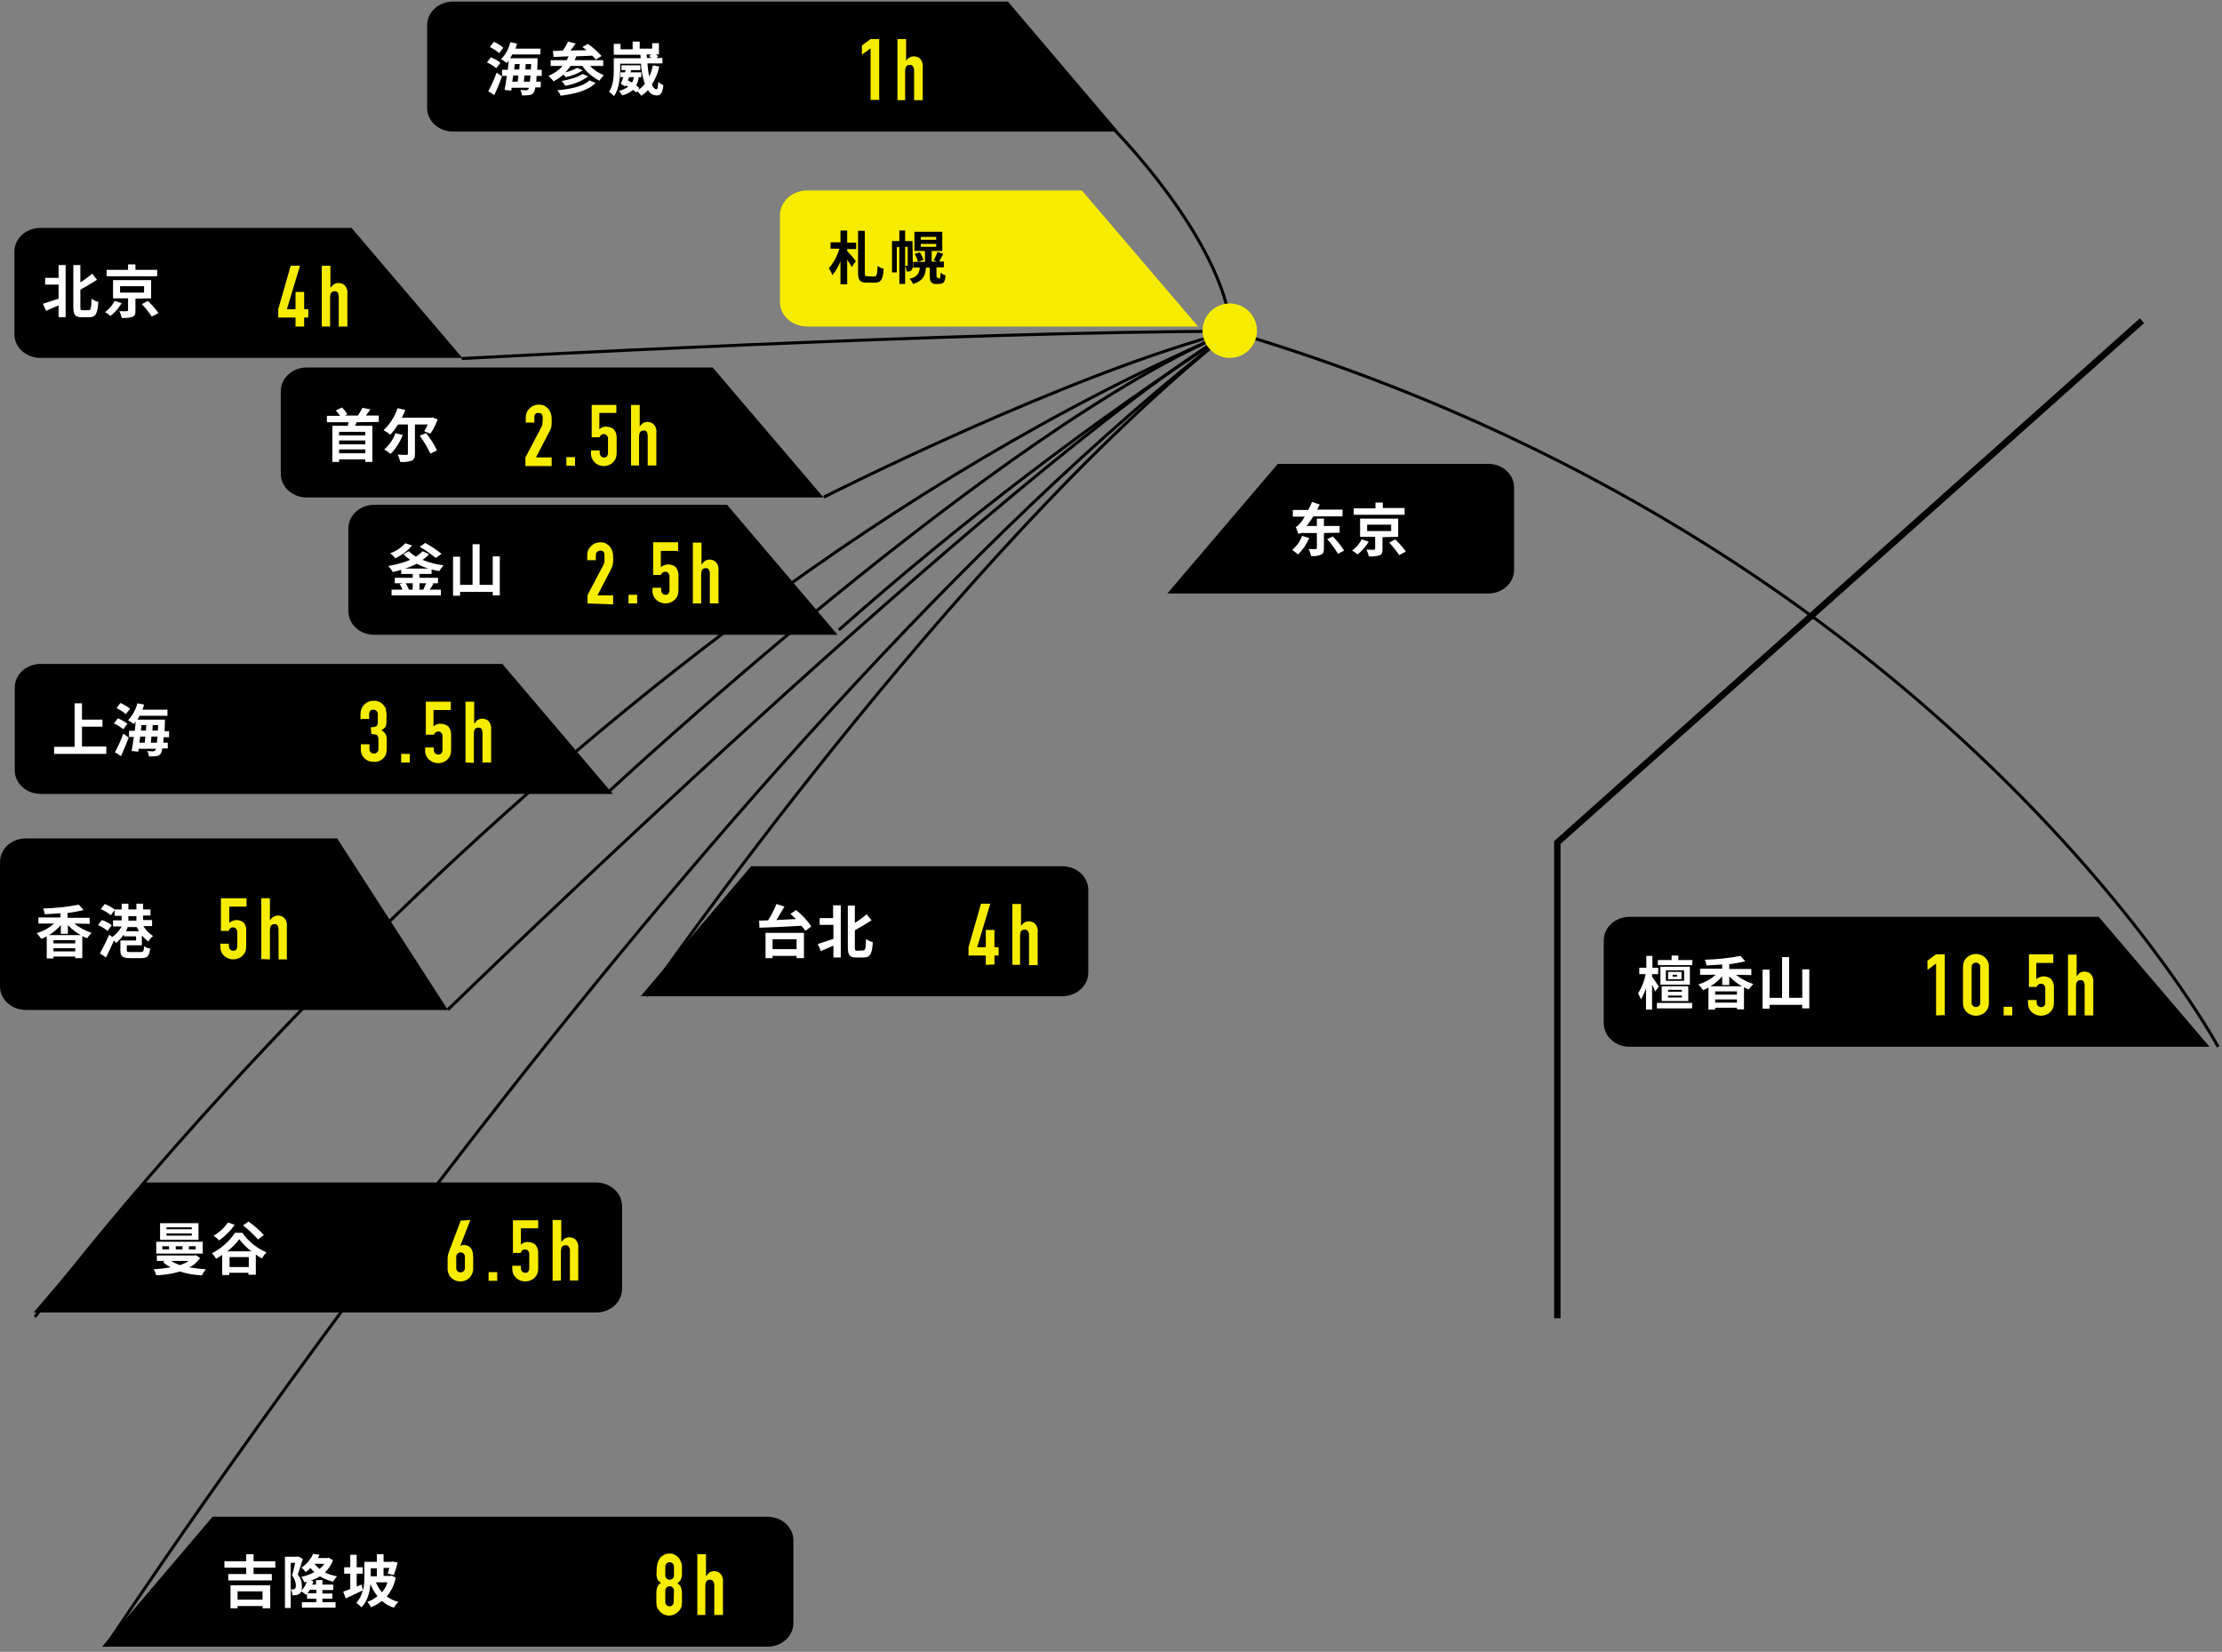 <?xml version="1.0" encoding="utf-8"?>
<!-- Generator: Adobe Illustrator 27.7.0, SVG Export Plug-In . SVG Version: 6.00 Build 0)  -->
<svg version="1.1" id="a7b7931a-a927-44de-95ba-b0b862387412"
	 xmlns="http://www.w3.org/2000/svg" xmlns:xlink="http://www.w3.org/1999/xlink" x="0px" y="0px" viewBox="0 0 694 516"
	 style="enable-background:new 0 0 694 516;" xml:space="preserve">
<rect x="0" y="0" width="694" height="516" fill="#808080" stroke="none"/>
<style type="text/css">
	.st0{fill:none;stroke:#000000;stroke-width:0.94;stroke-miterlimit:10;}
	.st1{fill:#F6EC00;}
	.st2{fill:none;stroke:#000000;stroke-width:2;stroke-miterlimit:10;}
	.st3{fill:#FFFFFF;}
</style>
<path class="st0" d="M33,514.3c0,0,185.6-282.7,351.5-410.8"/>
<path class="st0" d="M347.8,40.3c0,0,34.2,34.4,36.8,63.2"/>
<path class="st0" d="M384.5,103.5c-84.7,0-240.3,8.5-240.3,8.5"/>
<path class="st0" d="M384.5,103.5c-86.6,68.7-182.6,207.7-182.6,207.7"/>
<path class="st0" d="M384.5,103.5"/>
<path class="st0" d="M257.3,155.3c0,0,76.4-38.7,127.2-51.8"/>
<path class="st0" d="M262,196.8c38.5-34.1,79.4-65.3,122.5-93.3"/>
<path class="st0" d="M189.7,247.7c0,0,123.2-115,194.8-144.2"/>
<path class="st0" d="M139.9,315.4c0,0,174-169.5,244.7-211.9"/>
<path class="st0" d="M10.9,411.4c0,0,160.1-216.4,373.6-307.9"/>
<path d="M314.8,0.5H141.5c-4.5,0-8.1,3.3-8.1,7.4v25.8c0,4.1,3.6,7.4,8.1,7.4h207.8L314.8,0.5z"/>
<path class="st1" d="M271.9,31.2V15.1l-2.7,2v-2.9l2.7-2h2.7v19L271.9,31.2z"/>
<path class="st1" d="M280.3,31.2v-19h2.7V19l0,0c0.3-0.4,0.6-0.8,1-1c0.5-0.3,1-0.4,1.5-0.4c0.3,0,0.7,0.1,1,0.2
	c0.3,0.1,0.7,0.3,0.9,0.6c0.3,0.3,0.5,0.6,0.6,1c0.2,0.5,0.3,1,0.2,1.5v10.4h-2.7v-9.4c0-0.4-0.1-0.8-0.4-1.2
	c-0.2-0.3-0.6-0.5-1-0.4c-0.4,0-0.8,0.1-1.1,0.5c-0.2,0.4-0.3,0.9-0.3,1.4v9.1H280.3z"/>
<path d="M66.4,473.8h173.3c4.5,0,8.1,3.3,8.1,7.4v25.8c0,4.1-3.6,7.4-8.1,7.4H31.9L66.4,473.8z"/>
<path class="st1" d="M205.1,490.5c0-0.4,0-0.9,0.1-1.3c0-0.3,0.1-0.6,0.2-1c0.1-0.2,0.2-0.5,0.3-0.7c0.1-0.2,0.3-0.5,0.4-0.7
	c0.3-0.5,0.8-0.8,1.3-1.1c0.5-0.3,1.1-0.4,1.7-0.4c0.6,0,1.2,0.1,1.7,0.4c0.5,0.3,1,0.6,1.3,1.1c0.2,0.2,0.3,0.5,0.4,0.7
	c0.1,0.2,0.2,0.5,0.3,0.7c0.1,0.3,0.2,0.6,0.2,1v2.8c0,0.3-0.1,0.7-0.2,1c-0.1,0.3-0.2,0.6-0.4,0.8c-0.2,0.3-0.5,0.5-0.8,0.8
	c0.3,0.2,0.5,0.5,0.8,0.7c0.2,0.3,0.3,0.6,0.4,0.9c0.1,0.4,0.1,0.8,0.2,1.2v3.2c0,0.3-0.1,0.7-0.1,1c0,0.2-0.1,0.5-0.2,0.7
	c-0.1,0.2-0.2,0.4-0.4,0.6c-0.3,0.5-0.8,0.9-1.3,1.2c-1.8,1.1-4.1,0.6-5.3-1.2c-0.1-0.2-0.3-0.4-0.4-0.6c-0.1-0.2-0.2-0.5-0.2-0.7
	c0-0.3-0.1-0.6-0.1-1s0-0.9,0-1.5v-1.8c0-0.4,0.1-0.8,0.2-1.2c0.1-0.3,0.2-0.6,0.4-0.9c0.2-0.3,0.5-0.5,0.8-0.7
	c-0.3-0.2-0.5-0.5-0.8-0.8c-0.2-0.2-0.3-0.5-0.4-0.8c-0.1-0.3-0.1-0.7-0.2-1C205.1,491.5,205.1,491.1,205.1,490.5z M210.5,489.4
	c0-0.4-0.1-0.7-0.4-1c-0.5-0.5-1.4-0.5-1.9,0c-0.2,0.2-0.4,0.6-0.4,0.9v2.8c0,0.4,0.1,0.7,0.4,1c0.5,0.5,1.3,0.5,1.9,0
	c0.3-0.2,0.4-0.6,0.4-1L210.5,489.4z M210.5,496.9c0-0.4-0.1-0.7-0.4-1c-0.5-0.5-1.4-0.5-1.9,0c-0.2,0.2-0.4,0.6-0.4,0.9v3.7
	c0,0.7,0.6,1.3,1.3,1.3c0,0,0,0,0,0h0c0.3,0,0.7-0.1,0.9-0.4c0.3-0.2,0.4-0.6,0.4-1L210.5,496.9z"/>
<path class="st1" d="M217.8,504.5v-19h2.7v6.8h0.1c0.3-0.4,0.6-0.8,1-1.1c0.5-0.3,1-0.4,1.5-0.4c0.3,0,0.7,0.1,1,0.2
	c0.3,0.1,0.6,0.3,0.9,0.6c0.3,0.3,0.5,0.6,0.6,1c0.2,0.5,0.3,1,0.2,1.5v10.4h-2.7v-9.4c0-0.4-0.1-0.8-0.4-1.2
	c-0.2-0.3-0.6-0.5-1-0.4c-0.4,0-0.8,0.1-1.1,0.5c-0.2,0.4-0.3,0.9-0.3,1.4v9.1L217.8,504.5z"/>
<path d="M45.1,369.4h141.1c4.5,0,8.1,3.3,8.1,7.4v25.8c0,4.1-3.6,7.4-8.1,7.4H10.5L45.1,369.4z"/>
<path class="st1" d="M146.9,381.1l-3.1,8v0.1c0.1-0.1,0.3-0.1,0.4-0.2c0.2,0,0.5-0.1,0.7-0.1c0.5,0,0.9,0.1,1.3,0.3
	c0.6,0.3,1,0.8,1.3,1.5c0.1,0.3,0.1,0.5,0.2,0.8c0,0.4,0.1,0.8,0.1,1.2v3.4c0,0.3,0,0.7-0.1,1c0,0.2-0.1,0.5-0.2,0.7
	c-0.1,0.2-0.2,0.4-0.3,0.6c-0.3,0.6-0.8,1-1.4,1.4c-0.6,0.3-1.3,0.5-2,0.5c-1.4,0-2.7-0.7-3.4-1.8c-0.1-0.2-0.2-0.4-0.3-0.6
	c-0.1-0.2-0.1-0.5-0.2-0.7c-0.1-0.3-0.1-0.7-0.1-1v-3c0-0.3,0-0.7,0.1-1c0-0.3,0.1-0.5,0.2-0.7c0.1-0.2,0.1-0.5,0.2-0.7l3.6-9.5
	L146.9,381.1z M145.2,392.6c0-0.4-0.1-0.7-0.4-1c-0.5-0.5-1.3-0.5-1.9,0c-0.3,0.3-0.4,0.6-0.4,1v3.5c0,0.4,0.1,0.7,0.4,1
	c0.5,0.5,1.3,0.5,1.9,0c0.3-0.3,0.4-0.6,0.4-1V392.6z"/>
<path class="st1" d="M152.6,400.1v-2.7h2.7v2.7H152.6z"/>
<path class="st1" d="M168.1,381.1v2.6h-5.4v5.1c0.3-0.3,0.6-0.5,1-0.6c0.4-0.2,0.9-0.3,1.3-0.2c0.8,0,1.6,0.3,2.2,0.8
	c0.6,0.7,0.9,1.6,0.9,2.5v4.9c0,0.6-0.1,1.2-0.3,1.7c-0.2,0.5-0.5,0.9-0.9,1.3c-0.4,0.4-0.8,0.6-1.3,0.8c-1,0.4-2.1,0.4-3.1,0
	c-0.5-0.2-0.9-0.5-1.3-0.8c-0.4-0.4-0.7-0.8-0.9-1.3c-0.2-0.5-0.3-1.1-0.3-1.7v-0.8h2.7v0.7c0,0.4,0.1,0.8,0.4,1.1
	c0.3,0.3,0.6,0.4,1,0.4c0.4,0,0.7-0.1,0.9-0.4c0.2-0.3,0.3-0.6,0.3-1v-4.5c0-0.4-0.1-0.7-0.4-1c-0.2-0.3-0.6-0.4-0.9-0.4
	c-0.2,0-0.4,0-0.6,0.1c-0.1,0.1-0.3,0.2-0.4,0.3c-0.1,0.1-0.2,0.2-0.2,0.4l-0.2,0.3h-2.4v-10.2H168.1z"/>
<path class="st1" d="M172.6,400.1v-19h2.7v6.8h0.1c0.3-0.4,0.6-0.8,1-1c0.5-0.3,1-0.4,1.5-0.4c0.3,0,0.7,0.1,1,0.2
	c0.3,0.1,0.7,0.3,0.9,0.6c0.3,0.3,0.5,0.6,0.6,1c0.2,0.5,0.3,1,0.2,1.5V400H178v-9.4c0-0.4-0.1-0.8-0.4-1.2c-0.2-0.3-0.6-0.4-1-0.4
	c-0.4,0-0.8,0.1-1.1,0.5c-0.2,0.4-0.3,0.9-0.3,1.4v9.1L172.6,400.1z"/>
<path d="M109.8,71.2H12.6c-4.5,0-8.1,3.3-8.1,7.4v25.8c0,4.1,3.6,7.4,8.1,7.4h131.8L109.8,71.2z"/>
<path class="st1" d="M92.3,102v-2.8h-5.4v-2.6L90.8,83h2.9l-4.1,13.6h2.7v-5.4H95v5.4h1.3v2.6H95v2.8H92.3z"/>
<path class="st1" d="M100.5,102V83h2.7v6.8h0.1c0.3-0.4,0.6-0.7,1-1c0.5-0.3,1-0.4,1.5-0.4c0.3,0,0.7,0.1,1,0.2
	c0.3,0.1,0.7,0.3,0.9,0.6c0.3,0.3,0.5,0.6,0.6,1c0.2,0.5,0.3,1,0.2,1.5V102h-2.7v-9.4c0-0.4-0.1-0.8-0.3-1.2c-0.2-0.3-0.6-0.5-1-0.4
	c-0.4,0-0.8,0.1-1.1,0.5c-0.2,0.4-0.3,0.9-0.3,1.4v9.1H100.5z"/>
<path d="M105.3,261.9H8.1c-4.5,0-8.1,3.3-8.1,7.4v38.8c0,4.1,3.6,7.4,8.1,7.4h131.8L105.3,261.9z"/>
<path class="st1" d="M77,280.6v2.6h-5.4v5.1c0.3-0.3,0.6-0.5,1-0.6c0.4-0.2,0.9-0.3,1.3-0.3c0.8,0,1.6,0.3,2.2,0.8
	c0.6,0.7,0.9,1.6,0.8,2.5v4.9c0,0.6-0.1,1.2-0.3,1.7c-0.2,0.5-0.5,0.9-0.9,1.3c-0.4,0.4-0.8,0.6-1.3,0.8c-1,0.4-2.1,0.4-3.1,0
	c-0.5-0.2-0.9-0.5-1.3-0.8c-0.4-0.4-0.7-0.8-0.9-1.3c-0.2-0.5-0.3-1.1-0.3-1.7v-0.8h2.7v0.7c0,0.4,0.1,0.8,0.4,1.1
	c0.3,0.3,0.6,0.4,1,0.4c0.4,0,0.7-0.1,0.9-0.4c0.2-0.3,0.3-0.6,0.3-1v-4.5c0-0.4-0.1-0.7-0.4-1c-0.2-0.3-0.6-0.4-0.9-0.4
	c-0.2,0-0.4,0-0.6,0.1c-0.1,0.1-0.3,0.2-0.4,0.3c-0.1,0.1-0.2,0.2-0.2,0.4l-0.2,0.3h-2.4v-10.2H77z"/>
<path class="st1" d="M81.6,299.6v-19h2.7v6.8h0.1c0.3-0.4,0.6-0.8,1-1c0.5-0.3,1-0.4,1.5-0.4c0.3,0,0.7,0.1,1,0.2
	c0.3,0.1,0.7,0.3,0.9,0.6c0.3,0.3,0.5,0.6,0.6,1c0.2,0.5,0.3,1,0.2,1.5v10.4H87v-9.4c0-0.4-0.1-0.8-0.3-1.2c-0.2-0.3-0.6-0.5-1-0.4
	c-0.4,0-0.8,0.1-1.1,0.5c-0.2,0.4-0.3,0.9-0.3,1.4v9.1L81.6,299.6z"/>
<path d="M234.6,270.6h97.2c4.5,0,8.1,3.3,8.1,7.4v25.8c0,4.1-3.6,7.4-8.1,7.4H200.1L234.6,270.6z"/>
<path class="st1" d="M307.9,301.4v-2.9h-5.4v-2.6l3.9-13.6h2.9l-4.1,13.6h2.7v-5.4h2.7v5.4h1.3v2.6h-1.3v2.8L307.9,301.4z"/>
<path class="st1" d="M316.2,301.4v-19h2.7v6.8h0c0.3-0.4,0.6-0.7,1-1c0.5-0.3,1-0.4,1.5-0.4c0.3,0,0.7,0.1,1,0.2
	c0.3,0.1,0.7,0.3,0.9,0.6c0.3,0.3,0.5,0.6,0.6,1c0.2,0.5,0.3,1,0.2,1.5v10.4h-2.7V292c0-0.4-0.1-0.8-0.4-1.2c-0.2-0.3-0.6-0.4-1-0.4
	c-0.4,0-0.8,0.1-1.1,0.5c-0.2,0.4-0.3,0.9-0.3,1.4v9.1L316.2,301.4z"/>
<path d="M399.1,144.9h65.7c4.5,0,8.1,3.3,8.1,7.4V178c0,4.1-3.6,7.4-8.1,7.4H364.6L399.1,144.9z"/>
<path d="M156.9,207.4H12.7c-4.5,0-8.1,3.3-8.1,7.4v25.8c0,4.1,3.6,7.4,8.1,7.4h178.7L156.9,207.4z"/>
<path class="st1" d="M115.8,227.2c0.6,0,1.2-0.1,1.7-0.3c0.3-0.2,0.5-0.6,0.5-1.4v-2.4c0-0.4-0.1-0.7-0.4-1c-0.3-0.3-0.6-0.4-1-0.4
	c-0.4,0-0.8,0.1-1,0.4c-0.2,0.3-0.3,0.6-0.3,0.9v1.6h-2.7V223c0-0.5,0.1-1.1,0.3-1.6c0.2-0.5,0.5-0.9,0.9-1.3
	c0.4-0.4,0.8-0.7,1.3-0.9c0.5-0.2,1.1-0.3,1.6-0.3c0.6,0,1.3,0.1,1.9,0.4c0.4,0.2,0.8,0.5,1.1,0.9c0.2,0.2,0.3,0.4,0.5,0.6
	c0.2,0.2,0.3,0.5,0.3,0.8c0.2,0.9,0.3,1.7,0.2,2.6v1.6c0,0.3-0.1,0.7-0.2,1c-0.1,0.3-0.3,0.5-0.5,0.7c-0.3,0.2-0.6,0.5-0.9,0.6
	c0.4,0.2,0.7,0.5,1,0.8c0.2,0.2,0.4,0.5,0.5,0.8c0.1,0.4,0.2,0.7,0.2,1.1v3.2c0,0.3-0.1,0.7-0.1,1c0,0.2-0.1,0.5-0.2,0.7
	c-0.1,0.2-0.2,0.4-0.3,0.6c-0.3,0.5-0.8,0.9-1.3,1.2c-0.6,0.4-1.3,0.5-2.1,0.5c-0.5,0-0.9-0.1-1.4-0.2c-0.5-0.1-0.9-0.4-1.3-0.7
	c-0.4-0.3-0.8-0.8-1-1.2c-0.3-0.6-0.4-1.2-0.4-1.9v-1.5h2.7v1.4c0,0.4,0.1,0.8,0.4,1.1c0.3,0.3,0.6,0.4,1,0.4c0.4,0,0.7-0.1,1-0.4
	c0.3-0.3,0.4-0.7,0.4-1.1v-2.7c0.1-0.5-0.1-1.1-0.4-1.5c-0.2-0.2-0.4-0.2-0.7-0.3c-0.4,0-0.7-0.1-1.1-0.1L115.8,227.2z"/>
<path class="st1" d="M125.3,238.2v-2.7h2.7v2.7H125.3z"/>
<path class="st1" d="M140.8,219.2v2.6h-5.4v5.1c0.3-0.3,0.6-0.5,1-0.6c0.4-0.2,0.9-0.3,1.3-0.2c0.8,0,1.7,0.3,2.3,0.8
	c0.6,0.7,0.9,1.6,0.9,2.5v4.9c0,0.6-0.1,1.2-0.3,1.7c-0.2,0.5-0.5,0.9-0.9,1.3c-0.4,0.4-0.8,0.6-1.3,0.8c-1,0.4-2.1,0.4-3.1,0
	c-0.5-0.2-0.9-0.5-1.3-0.8c-0.4-0.4-0.7-0.8-0.9-1.3c-0.2-0.5-0.4-1.1-0.3-1.7v-0.8h2.7v0.7c0,0.4,0.1,0.8,0.4,1.1
	c0.3,0.3,0.6,0.4,1,0.4c0.4,0,0.7-0.1,1-0.4c0.2-0.3,0.3-0.6,0.3-1v-4.4c0-0.4-0.1-0.7-0.4-1c-0.2-0.3-0.6-0.4-0.9-0.4
	c-0.5,0-1,0.3-1.2,0.7l-0.2,0.3H133v-10.3H140.8z"/>
<path class="st1" d="M145.4,238.2v-19h2.7v6.8h0.1c0.3-0.4,0.6-0.8,1-1.1c0.5-0.3,1-0.4,1.5-0.4c0.3,0,0.7,0.1,1,0.2
	c0.3,0.1,0.7,0.3,0.9,0.6c0.3,0.3,0.5,0.6,0.6,1c0.2,0.5,0.3,1,0.2,1.5v10.4h-2.7v-9.3c0-0.4-0.1-0.8-0.3-1.2
	c-0.2-0.3-0.6-0.4-1-0.4c-0.4,0-0.8,0.1-1.1,0.5c-0.2,0.4-0.3,0.9-0.3,1.4v9.1L145.4,238.2z"/>
<path d="M227.1,157.7H116.9c-4.5,0-8.1,3.3-8.1,7.4v25.8c0,4.1,3.6,7.4,8.1,7.4h144.7L227.1,157.7z"/>
<path class="st1" d="M183.5,188.5v-2.6l4.9-9.3c0.2-0.4,0.4-0.8,0.4-1.2v-2c0-0.2-0.1-0.5-0.1-0.7c-0.1-0.2-0.2-0.4-0.4-0.5
	c-0.2-0.1-0.5-0.2-0.8-0.2c-0.4,0-0.7,0.1-1,0.4c-0.3,0.3-0.4,0.6-0.4,1v1.6h-2.7v-1.5c0-0.5,0.1-1.1,0.3-1.6
	c0.2-0.5,0.5-0.9,0.9-1.3c0.4-0.4,0.8-0.7,1.3-0.9c0.5-0.2,1-0.3,1.6-0.3c0.6,0,1.3,0.1,1.8,0.4c0.5,0.3,0.9,0.6,1.3,1.1
	c0.3,0.5,0.6,1,0.7,1.5c0.2,0.6,0.2,1.2,0.2,1.8v1.2c0,0.3-0.1,0.6-0.1,0.9c-0.1,0.3-0.1,0.6-0.3,0.9c-0.1,0.3-0.3,0.6-0.5,1.1
	l-4,7.7h4.9v2.8L183.5,188.5z"/>
<path class="st1" d="M196.3,188.5v-2.7h2.7v2.7H196.3z"/>
<path class="st1" d="M211.8,169.5v2.6h-5.4v5.1c0.3-0.3,0.6-0.5,1-0.6c0.4-0.2,0.9-0.3,1.3-0.3c0.8,0,1.7,0.3,2.3,0.8
	c0.6,0.7,0.9,1.6,0.9,2.5v4.8c0,0.6-0.1,1.2-0.3,1.7c-0.4,1-1.2,1.7-2.2,2.1c-1,0.4-2.1,0.4-3.1,0c-0.5-0.2-0.9-0.5-1.3-0.8
	c-0.4-0.4-0.7-0.8-0.9-1.3c-0.2-0.5-0.4-1.1-0.3-1.7v-0.8h2.7v0.7c0,0.4,0.1,0.8,0.4,1.1c0.3,0.3,0.6,0.4,1,0.4
	c0.4,0,0.7-0.1,0.9-0.4c0.2-0.3,0.3-0.6,0.3-1v-4.4c0-0.4-0.1-0.7-0.4-1c-0.2-0.3-0.6-0.4-0.9-0.4c-0.2,0-0.4,0-0.6,0.1
	c-0.1,0.1-0.3,0.2-0.4,0.3c-0.1,0.1-0.2,0.2-0.2,0.3l-0.2,0.3H204v-10.2H211.8z"/>
<path class="st1" d="M216.4,188.5v-19h2.7v6.8h0.1c0.3-0.4,0.6-0.8,1-1.1c0.5-0.3,1-0.4,1.5-0.4c0.3,0,0.7,0.1,1,0.2
	c0.3,0.1,0.6,0.3,0.9,0.6c0.3,0.3,0.5,0.6,0.6,1c0.2,0.5,0.3,1,0.2,1.5v10.4h-2.7v-9.4c0-0.4-0.1-0.8-0.3-1.2
	c-0.2-0.3-0.6-0.5-1-0.4c-0.4,0-0.8,0.1-1.1,0.5c-0.2,0.4-0.3,0.9-0.3,1.4v9.1H216.4z"/>
<path d="M222.6,114.8H95.8c-4.5,0-8.1,3.3-8.1,7.4v25.8c0,4.1,3.6,7.4,8.1,7.4h161.4L222.6,114.8z"/>
<path class="st1" d="M164.1,145.5v-2.6l4.9-9.3c0.2-0.4,0.4-0.8,0.4-1.2c0-0.4,0.1-0.8,0.1-1.3v-0.7c0-0.2-0.1-0.5-0.1-0.7
	c-0.1-0.2-0.2-0.4-0.4-0.5c-0.2-0.1-0.5-0.2-0.8-0.2c-0.7-0.1-1.3,0.4-1.3,1.1c0,0,0,0,0,0c0,0.1,0,0.2,0,0.3v1.6h-2.7v-1.5
	c0-0.5,0.1-1.1,0.3-1.6c0.2-0.5,0.5-0.9,0.9-1.3c0.4-0.4,0.8-0.7,1.3-0.9c0.5-0.2,1-0.3,1.6-0.3c0.6,0,1.3,0.1,1.8,0.4
	c0.5,0.3,0.9,0.6,1.3,1.1c0.3,0.5,0.6,1,0.7,1.5c0.2,0.6,0.2,1.2,0.2,1.8v1.2c0,0.3-0.1,0.6-0.1,0.9c-0.1,0.3-0.1,0.6-0.3,0.9
	c-0.1,0.3-0.3,0.7-0.5,1l-4,7.7h4.9v2.7H164.1z"/>
<path class="st1" d="M176.9,145.5v-2.7h2.7v2.7H176.9z"/>
<path class="st1" d="M192.5,126.5v2.5h-5.3v5.1c0.3-0.3,0.6-0.5,1-0.6c0.4-0.2,0.8-0.3,1.3-0.2c0.8,0,1.6,0.3,2.2,0.8
	c0.6,0.7,0.9,1.6,0.9,2.5v4.9c0,0.6-0.1,1.2-0.3,1.7c-0.2,0.5-0.5,0.9-0.9,1.3c-0.4,0.4-0.8,0.6-1.3,0.8c-1,0.4-2.1,0.4-3,0
	c-0.5-0.2-0.9-0.4-1.3-0.8c-0.8-0.8-1.3-1.9-1.2-3v-0.8h2.7v0.7c0,0.4,0.1,0.8,0.4,1.1c0.3,0.3,0.6,0.4,1,0.4c0.4,0,0.7-0.1,0.9-0.4
	c0.2-0.3,0.3-0.6,0.3-1V137c0-0.4-0.1-0.7-0.4-1c-0.2-0.3-0.6-0.4-0.9-0.4c-0.2,0-0.4,0-0.6,0.1c-0.1,0.1-0.3,0.2-0.4,0.3
	c-0.1,0.1-0.2,0.2-0.2,0.3c-0.1,0.2-0.1,0.3-0.2,0.3h-2.4v-10.1H192.5z"/>
<path class="st1" d="M197.1,145.4v-18.9h2.7v6.7l0,0c0.3-0.4,0.6-0.7,1-1c0.5-0.3,1-0.4,1.5-0.4c0.3,0,0.7,0.1,1,0.2
	c0.3,0.1,0.6,0.3,0.9,0.6c0.3,0.3,0.5,0.6,0.6,1c0.2,0.5,0.3,1,0.2,1.5v10.3h-2.7v-9.3c0-0.4-0.1-0.8-0.3-1.2
	c-0.2-0.3-0.6-0.5-1-0.4c-0.4,0-0.8,0.1-1.1,0.5c-0.2,0.4-0.3,0.9-0.3,1.4v9H197.1z"/>
<path class="st0" d="M692.8,327c0,0-85-157.3-308.3-223.5"/>
<circle class="st1" cx="384.1" cy="103.3" r="8.5"/>
<path class="st1" d="M337.9,59.5h-85.8c-4.7,0-8.5,3.5-8.5,7.7v27.1c0,4.3,3.8,7.7,8.5,7.7h122.1L337.9,59.5z"/>
<polyline class="st2" points="669,100.2 486.4,263.2 486.4,411.8 "/>
<path d="M655.5,286.4H509c-4.5,0-8.1,3.3-8.1,7.4v25.8c0,4.1,3.6,7.4,8.1,7.4h181.1L655.5,286.4z"/>
<path class="st1" d="M604.7,317.2V301l-2.7,2v-2.9l2.7-2h2.7v19L604.7,317.2z"/>
<path class="st1" d="M613.1,302.1c0-0.6,0.1-1.2,0.3-1.7c0.4-1,1.2-1.7,2.2-2.1c1-0.4,2.1-0.4,3.1,0c0.5,0.2,0.9,0.5,1.3,0.8
	c0.8,0.8,1.3,1.9,1.2,3v11.1c0,0.6-0.1,1.2-0.3,1.7c-0.2,0.5-0.5,0.9-0.9,1.3c-0.4,0.4-0.8,0.6-1.3,0.8c-1,0.4-2.1,0.4-3.1,0
	c-1-0.4-1.8-1.1-2.2-2.1c-0.2-0.5-0.3-1.1-0.3-1.7L613.1,302.1z M615.8,313.2c0,0.4,0.1,0.7,0.4,1c0.5,0.5,1.4,0.5,1.9,0
	c0.3-0.3,0.4-0.6,0.4-1v-11.1c0-0.4-0.1-0.7-0.4-1c-0.5-0.5-1.4-0.5-1.9,0c-0.3,0.3-0.4,0.6-0.4,1V313.2z"/>
<path class="st1" d="M625.8,317.2v-2.7h2.7v2.7L625.8,317.2z"/>
<path class="st1" d="M641.3,298.2v2.6H636v5.1c0.3-0.3,0.6-0.5,1-0.6c0.4-0.2,0.9-0.3,1.3-0.3c0.8,0,1.7,0.3,2.3,0.8
	c0.6,0.7,0.9,1.6,0.9,2.5v4.9c0,0.6-0.1,1.2-0.3,1.7c-0.2,0.5-0.5,0.9-0.9,1.3c-0.4,0.4-0.8,0.6-1.3,0.8c-1,0.4-2.1,0.4-3.1,0
	c-1-0.4-1.8-1.1-2.2-2.1c-0.2-0.5-0.3-1.1-0.3-1.7v-0.8h2.7v0.7c0,0.4,0.1,0.8,0.4,1.1c0.3,0.3,0.6,0.4,1,0.4c0.4,0,0.7-0.1,1-0.4
	c0.2-0.3,0.3-0.6,0.3-1v-4.5c0-0.4-0.1-0.7-0.4-1c-0.2-0.3-0.6-0.4-0.9-0.4c-0.2,0-0.4,0-0.6,0.1c-0.1,0.1-0.3,0.2-0.4,0.3
	c-0.1,0.1-0.2,0.2-0.2,0.3c-0.1,0.1-0.1,0.2-0.2,0.3h-2.4v-10.2H641.3z"/>
<path class="st1" d="M645.9,317.2v-19h2.7v6.8l0,0c0.3-0.4,0.6-0.8,1-1.1c0.5-0.3,1-0.4,1.5-0.4c0.3,0,0.7,0.1,1,0.2
	c0.3,0.1,0.7,0.3,0.9,0.6c0.3,0.3,0.5,0.6,0.6,1c0.2,0.5,0.3,1,0.2,1.5v10.4h-2.7v-9.4c0-0.4-0.1-0.8-0.3-1.2
	c-0.2-0.3-0.6-0.5-1-0.4c-0.4,0-0.8,0.1-1.1,0.5c-0.2,0.4-0.3,0.9-0.3,1.4v9.1H645.9z"/>
<path class="st3" d="M155,21.3c-0.9-0.7-1.9-1.4-2.9-1.8l1.2-1.6c1.1,0.4,2.1,1,3,1.7L155,21.3z M152.5,28.5c1-1.9,1.9-3.8,2.6-5.8
	l1.7,1.2c-0.7,1.9-1.6,4-2.4,5.8L152.5,28.5z M155.9,16.6c-0.9-0.8-1.9-1.4-2.9-1.9l1.2-1.6c1.1,0.4,2.1,1,3,1.8L155.9,16.6z
	 M167.6,23.6c0,0.7-0.1,1.3-0.1,1.9h1.4v1.8h-1.7c-0.1,0.6-0.2,1.1-0.5,1.6c-0.3,0.5-0.9,0.8-1.4,0.8c-0.8,0.1-1.5,0.1-2.3,0.1
	c0-0.6-0.2-1.2-0.5-1.7c0.8,0.1,1.5,0.1,1.8,0.1c0.3,0,0.5-0.1,0.7-0.3c0.1-0.2,0.2-0.3,0.2-0.5h-5.4l-0.1,0.9l-2.1-0.2
	c0.2-1.2,0.5-2.8,0.7-4.4h-1.5v-1.9h1.8c0.1-1,0.2-2,0.3-2.9c-0.2,0.3-0.4,0.5-0.6,0.8c-0.6-0.5-1.2-0.9-1.8-1.2
	c1.4-1.5,2.4-3.3,2.9-5.3l2.1,0.4c-0.2,0.5-0.3,1.1-0.5,1.6h7.8V17H160c-0.2,0.4-0.4,0.8-0.7,1.2h8.6c0,0,0,0.6,0,0.9
	c0,1-0.1,1.9-0.1,2.7h1.4v1.9H167.6z M160.3,23.6c-0.1,0.6-0.2,1.3-0.3,1.9h1.7c0.1-0.6,0.1-1.2,0.2-1.9H160.3z M160.6,21.7h1.6
	c0-0.6,0.1-1.2,0.1-1.7h-1.5L160.6,21.7z M165.5,25.5c0.1-0.5,0.1-1.2,0.2-1.9h-1.9c-0.1,0.7-0.1,1.3-0.2,1.9H165.5z M165.8,21.7
	c0-0.5,0.1-1.1,0.1-1.7h-1.7c0,0.6-0.1,1.1-0.1,1.7L165.8,21.7z"/>
<path class="st3" d="M184.3,20.6c1.2,1.3,2.7,2.2,4.3,2.9c-0.5,0.5-1,1.1-1.4,1.7c-2.1-1.1-4-2.6-5.3-4.6h-3.7c-0.5,0.7-1,1.4-1.6,2
	c1.3-0.3,2.5-0.8,3.7-1.4l1.7,0.8c-1.6,1-3.4,1.7-5.3,2.1c-0.2-0.2-0.5-0.6-0.7-0.8c-0.9,0.8-2,1.5-3.1,2.1c-0.5-0.6-1-1.2-1.6-1.7
	c1.7-0.7,3.2-1.7,4.4-3.1h-3.7v-1.8h5c0.2-0.4,0.4-0.8,0.6-1.2c-1.8,0.1-3.4,0.1-4.7,0.2l-0.2-1.9c0.9,0,1.9,0,3.1-0.1
	c0.6-0.9,1.2-1.8,1.6-2.8l2.4,0.6c-0.5,0.7-1.1,1.5-1.6,2.2c1.6-0.1,3.3-0.1,5-0.1c-0.4-0.4-0.9-0.7-1.3-1l1.7-1
	c1.6,1.1,3,2.4,4.3,3.8l-1.8,1.1c-0.3-0.4-0.7-0.8-1.1-1.2c-1.7,0.1-3.4,0.1-5,0.2c-0.2,0.4-0.3,0.8-0.5,1.2h8.9v1.8L184.3,20.6z
	 M186,25.9c-2.3,2.4-6.3,3.4-10.9,4c-0.2-0.6-0.6-1.2-1-1.7c4.2-0.4,8.1-1.2,10-3.1L186,25.9z M183.7,23.9c-2.2,1.5-4.6,2.5-7.2,2.9
	c-0.3-0.6-0.7-1.1-1.1-1.5c2.4-0.4,5.2-1.2,6.6-2.2L183.7,23.9z"/>
<path class="st3" d="M205.9,20.8c-0.4,2-1.2,3.9-2.3,5.6c0.4,0.9,0.9,1.5,1.4,1.5c0.4,0,0.5-0.7,0.6-2.3c0.5,0.4,1,0.8,1.6,1
	c-0.3,2.6-0.9,3.3-2.3,3.2c-1.1-0.1-2.1-0.7-2.5-1.7c-0.6,0.7-1.3,1.3-2.1,1.8c-0.4-0.5-0.8-1-1.3-1.4l-0.3,0.4
	c-0.3-0.3-0.7-0.6-1-0.8c-1,0.8-2.1,1.4-3.4,1.7c-0.2-0.5-0.6-1-1-1.4c1-0.2,2-0.7,2.9-1.3c-0.3-0.2-0.5-0.3-0.8-0.4l-0.1,0.3
	l-1.4-0.8c0.2-0.6,0.5-1.3,0.8-2.1h-0.9v-1.5h1.4l0.2-0.7h-1.3v-1.5h5.9v1.5h-2.8l-0.3,0.7h3.4v1.5h-0.8c-0.1,0.9-0.4,1.8-0.8,2.6
	c0.3,0.2,0.7,0.5,1,0.8l-0.5,0.7c0.8-0.5,1.6-1.2,2.2-2c-0.7-2.1-1.1-4.2-1.2-6.3h-6.5v1.9c0,2.4-0.3,5.9-1.9,8.2
	c-0.5-0.5-1-0.9-1.6-1.3c1.4-2,1.5-4.9,1.5-6.9v-3.6h8.4c0-0.4,0-0.7-0.1-1.1h-8.3v-3.4h2.1v1.7h3.8V13h2.2v2.2h3.9v-1.7h2.1V17h-1
	c0.3,0.2,0.5,0.4,0.8,0.6l-0.6,0.5h1.9v1.7h-4.7c0.1,1.4,0.3,2.8,0.6,4.1c0.5-1.1,0.9-2.3,1.1-3.5L205.9,20.8z M196.5,24.1
	c-0.1,0.3-0.3,0.7-0.4,1c0.4,0.2,0.8,0.4,1.3,0.7c0.3-0.5,0.5-1.1,0.6-1.7H196.5z M202,17c0,0.4,0,0.8,0,1.1h1.5
	c-0.3-0.2-0.5-0.4-0.8-0.6l0.7-0.5H202z"/>
<path class="st3" d="M18.3,82.8h2.2v16.3h-2.2v-3.7c-1.4,0.6-2.8,1.2-3.9,1.7l-1-2.2c1.2-0.4,3.1-1,4.9-1.6v-4.4h-4.2v-2.1h4.2
	L18.3,82.8z M27.7,96.9c0.7,0,0.8-0.7,0.9-3.6c0.6,0.5,1.3,0.8,2.1,1c-0.2,3.4-0.7,4.8-2.8,4.8h-2.4c-2.1,0-2.6-0.8-2.6-3.3V82.8
	h2.2v5.4c1.3-0.8,2.5-1.7,3.7-2.7l1.5,1.9c-1.7,1.1-3.4,2.1-5.2,3.1v5.3c0,1,0.1,1.1,0.8,1.1L27.7,96.9z"/>
<path class="st3" d="M38,94.7c-0.9,1.5-2.1,2.9-3.5,4c-0.6-0.5-1.1-0.9-1.7-1.2c1.2-0.9,2.3-2.1,3-3.5L38,94.7z M49.1,86.3H33.3v-2
	H40v-1.7h2.3v1.7h6.8L49.1,86.3z M42.3,93.3v3.8c0,1.1-0.2,1.6-1,1.9c-1.1,0.3-2.2,0.4-3.3,0.3c-0.1-0.7-0.4-1.4-0.7-2.1
	c0.9,0,2.1,0.1,2.3,0c0.3,0,0.4-0.1,0.4-0.3v-3.7h-4.7v-5.7h11.9v5.7L42.3,93.3z M37.5,91.4H45v-2h-7.5L37.5,91.4z M46.2,94
	c1.2,1.2,2.3,2.4,3.3,3.8l-2.1,1.1c-0.9-1.4-2-2.7-3.1-3.9L46.2,94z"/>
<path class="st3" d="M111.4,131.9c-0.2,0.4-0.3,0.8-0.5,1.1h5.4v11.3h-2.2v-0.8h-8.2v0.8h-2.1V133h4.8c0.1-0.4,0.2-0.8,0.3-1.1h-6.8
	v-2h4.1c-0.4-0.6-0.8-1.1-1.3-1.7l1.9-0.9c0.7,0.6,1.2,1.4,1.7,2.1l-0.8,0.4h4.1c0.5-0.8,1-1.6,1.4-2.4l2.5,0.5
	c-0.5,0.7-1,1.4-1.4,1.9h4v2L111.4,131.9z M114.1,134.9h-8.2v1.1h8.2V134.9z M114.1,137.6h-8.2v1.2h8.2V137.6z M114.1,141.6v-1.2
	h-8.2v1.2H114.1z"/>
<path class="st3" d="M129.6,132.6v9.2c0,1.2-0.3,1.8-1,2.1c-1.2,0.4-2.4,0.5-3.6,0.4c-0.2-0.8-0.4-1.5-0.8-2.3
	c1.1,0.1,2.3,0.1,2.7,0.1c0.3,0,0.5-0.1,0.5-0.4v-9.1h-3.1c-0.7,1.2-1.5,2.2-2.4,3.2c-0.6-0.5-1.3-1-2.1-1.4c2-1.9,3.5-4.3,4.4-6.9
	l2.4,0.6c-0.3,0.8-0.7,1.6-1.1,2.4h9.1l0.4-0.1l1.7,0.6c-0.6,1.6-1.3,3.1-2.3,4.5l-1.9-0.8c0.4-0.7,0.8-1.3,1.1-2.1L129.6,132.6z
	 M125.8,135.9c-0.9,2.2-2.1,4.2-3.8,5.9c-0.6-0.5-1.3-1-2-1.4c1.6-1.4,2.8-3.1,3.5-5.1L125.8,135.9z M133.1,135.3
	c1.3,1.7,2.5,3.5,3.4,5.4l-2.1,1c-0.9-2-2-3.8-3.3-5.6L133.1,135.3z"/>
<path class="st3" d="M131,179.3v1.2h5.8v1.7h-1.9l0.5,0.1c-0.4,0.7-0.8,1.4-1.2,1.9h3.5v1.8h-15.4v-1.8h3.4
	c-0.2-0.6-0.5-1.2-0.9-1.7l0.9-0.3h-2.4v-1.7h5.6v-1.2h-3.6V178c-0.9,0.3-1.8,0.5-2.6,0.7c-0.4-0.7-0.9-1.3-1.4-1.9
	c2.3-0.4,4.6-1,6.8-1.9c-0.7-0.5-1.4-1.1-2.1-1.8l1.7-0.9c0.6,0.6,1.4,1.2,2.2,1.7c0.8-0.5,1.5-1.1,2.1-1.7l2,0.9
	c-0.6,0.7-1.3,1.3-2,1.8c2.1,0.9,4.3,1.4,6.5,1.7c-0.5,0.6-0.9,1.2-1.3,1.8c-0.8-0.1-1.6-0.3-2.4-0.5v1.4L131,179.3z M128.7,170.4
	c-1.4,1.7-3.2,3-5.2,4c-0.5-0.6-1-1.1-1.6-1.6c1.8-0.6,3.4-1.7,4.7-3.1L128.7,170.4z M133.7,177.6c-1.2-0.4-2.4-0.9-3.6-1.5
	c-1.1,0.6-2.3,1.1-3.5,1.5H133.7z M126.7,182.2c0.4,0.6,0.8,1.3,1,2h1.2v-2H126.7z M131,182.2v2h1.2c0.3-0.7,0.6-1.3,0.9-2H131z
	 M136.1,174.3c-1.6-1.3-3.3-2.5-5-3.5l1.7-1.2c1.8,1,3.5,2.1,5.1,3.4L136.1,174.3z"/>
<path class="st3" d="M156.1,173.8v12.2h-2.2v-1.1h-10.2v1.2h-2.2v-12.2h2.2v8.8h3.9V170h2.2v12.7h4.1v-8.9L156.1,173.8z"/>
<path class="st3" d="M33.2,233.3v2.2H16.9v-2.2h6.4v-13.6h2.3v5.1H32v2.2h-6.4v6.2H33.2z"/>
<path class="st3" d="M38.5,227.8c-0.9-0.7-1.9-1.4-2.9-1.8l1.2-1.6c1.1,0.4,2.1,1,3,1.7L38.5,227.8z M35.9,235
	c1-1.9,1.9-3.8,2.6-5.8l1.7,1.2c-0.7,1.9-1.6,4-2.4,5.8L35.9,235z M39.3,223.1c-0.9-0.8-1.9-1.4-2.9-1.9l1.2-1.6
	c1.1,0.5,2.1,1,3,1.8L39.3,223.1z M51.1,230.1c0,0.7-0.1,1.3-0.1,1.9h1.4v1.8h-1.7c-0.1,0.6-0.2,1.1-0.5,1.6
	c-0.3,0.5-0.9,0.8-1.4,0.8c-0.8,0.1-1.5,0.1-2.3,0.1c0-0.6-0.2-1.2-0.5-1.7c0.8,0.1,1.5,0.1,1.8,0.1c0.3,0,0.5-0.1,0.7-0.3
	c0.1-0.2,0.2-0.3,0.2-0.5h-5.4l-0.1,0.9l-2.1-0.2c0.2-1.2,0.5-2.8,0.7-4.4h-1.5v-1.9h1.8c0.1-1,0.2-2,0.3-2.9
	c-0.2,0.3-0.4,0.5-0.6,0.8c-0.6-0.5-1.2-0.9-1.8-1.2c1.4-1.5,2.4-3.3,2.9-5.3l2.1,0.4c-0.2,0.5-0.3,1.1-0.5,1.6h7.8v1.9h-8.7
	c-0.2,0.4-0.4,0.8-0.7,1.2h8.6c0,0,0,0.6,0,0.9c0,1-0.1,1.9-0.1,2.7h1.4v1.9H51.1z M43.8,230.1c-0.1,0.6-0.2,1.3-0.3,1.9h1.7
	c0.1-0.6,0.1-1.2,0.2-1.9H43.8z M44,228.2h1.6c0-0.6,0.1-1.2,0.1-1.7h-1.5L44,228.2z M49,232c0.1-0.5,0.1-1.2,0.2-1.9h-1.9
	c-0.1,0.7-0.1,1.3-0.2,1.9H49z M49.3,228.2c0-0.5,0.1-1.1,0.1-1.7h-1.7c0,0.6-0.1,1.1-0.1,1.7H49.3z"/>
<path class="st3" d="M248.6,284.3c1.9,1.4,3.5,3.2,4.8,5.1l-1.9,1.4c-0.3-0.6-0.7-1.1-1.2-1.6c-4.8,0.3-9.8,0.5-13.1,0.6l-0.1-2.2
	c0.8,0,1.8-0.1,2.8-0.1c1-1.6,1.9-3.3,2.6-5.1l2.5,0.8c-0.8,1.4-1.7,2.9-2.5,4.2c1.9-0.1,4-0.2,6.1-0.3c-0.6-0.6-1.2-1.1-1.7-1.6
	L248.6,284.3z M239.1,291.4h12v7.9h-2.3v-0.7h-7.5v0.7h-2.2L239.1,291.4z M241.3,293.4v3.1h7.5v-3.1H241.3z"/>
<path class="st3" d="M260.3,282.8h2.3v16.3h-2.3v-3.7c-1.4,0.6-2.8,1.2-3.9,1.7l-1-2.2c1.2-0.4,3.1-1,4.9-1.6v-4.4H256v-2.1h4.2
	V282.8z M269.6,296.9c0.7,0,0.8-0.7,0.9-3.6c0.6,0.5,1.3,0.8,2.1,1c-0.2,3.4-0.7,4.8-2.8,4.8h-2.4c-2.1,0-2.6-0.8-2.6-3.3v-12.9h2.2
	v5.4c1.3-0.8,2.5-1.7,3.7-2.7l1.5,1.9c-1.7,1.1-3.4,2.1-5.2,3.1v5.3c0,1,0.1,1.1,0.8,1.1L269.6,296.9z"/>
<path class="st3" d="M62.5,393c-0.9,1.2-2,2.3-3.4,2.9c1.7,0.3,3.5,0.5,5.2,0.6c-0.5,0.6-0.9,1.2-1.2,1.9c-2.4-0.1-4.7-0.5-6.9-1.2
	c-2.4,0.7-4.9,1.1-7.4,1.2c-0.2-0.7-0.4-1.3-0.8-1.9c1.8-0.1,3.6-0.3,5.3-0.6c-0.9-0.5-1.7-1-2.4-1.7l0.6-0.3h-2.5v-1.7h11.8
	l0.4-0.1L62.5,393z M63.3,391.6H48.8v-3.7h14.5L63.3,391.6z M62,387.3H50v-5.2h12L62,387.3z M52.8,389.3h-2.1v1h2.1V389.3z
	 M59.9,383.4h-7.9v0.6h7.9L59.9,383.4z M59.9,385.3h-7.9v0.7h7.9L59.9,385.3z M53.4,393.9c0.9,0.5,1.8,1,2.8,1.3
	c0.9-0.3,1.9-0.7,2.7-1.3H53.4z M57,389.3h-2.1v1H57V389.3z M61.2,389.3H59v1h2.1V389.3z"/>
<path class="st3" d="M75.6,385c1.9,2.7,4.5,4.9,7.6,6.2c-0.5,0.6-1,1.2-1.4,1.9c-0.6-0.4-1.3-0.7-1.9-1.2v6.3h-2.3v-0.6h-6v0.7h-2.2
	V392c-0.6,0.4-1.2,0.8-1.9,1.2c-0.4-0.6-0.8-1.2-1.3-1.7c2.9-1.5,5.4-3.7,7.2-6.4H75.6z M73.3,382.6c-1.3,1.9-3,3.6-4.9,4.9
	c-0.5-0.6-1.1-1.1-1.7-1.5c1.8-1,3.3-2.4,4.5-4.1L73.3,382.6z M78.5,390.9c-1.4-1.1-2.7-2.4-3.8-3.8c-1,1.4-2.3,2.7-3.7,3.8H78.5z
	 M77.7,395.8v-3.1h-6v3.1H77.7z M80.6,387.2c-1.4-1.6-3-3.1-4.7-4.4l1.7-1.2c1.8,1.2,3.4,2.7,4.8,4.2L80.6,387.2z"/>
<path class="st3" d="M79.2,489.7v2h5.7v2H71.3v-2h5.6v-2h-6.8v-2h6.8v-2.2h2.3v2.2H86v2L79.2,489.7z M72,495.2h12.4v7.2H82v-0.7
	h-7.8v0.7H72V495.2z M74.2,497.1v2.6H82v-2.6H74.2z"/>
<path class="st3" d="M104,487.4c-0.5,1.4-1.4,2.7-2.5,3.8c1.2,0.6,2.5,1,3.8,1.2c-0.5,0.5-0.9,1.1-1.3,1.7c-1.4-0.4-2.8-0.9-4.1-1.7
	c-0.9,0.6-1.8,1-2.8,1.4l0.8,0.2c-0.1,0.3-0.2,0.7-0.4,1h1.2v-1.4h2v1.4h3.4v1.7h-3.4v1.1h3.1v1.6h-3.1v1.1h4.1v1.7H94.3v-1.7h4.5
	v-1.1h-2.9v-1.5c-0.1,0.1-0.2,0.2-0.3,0.3c-0.5-0.4-1-0.8-1.5-1.1c-0.1,0.3-0.3,0.6-0.6,0.8c-0.3,0.2-0.7,0.3-1,0.4
	c-0.4,0-0.8,0.1-1.2,0c0-0.6-0.2-1.3-0.5-1.8c0.3,0,0.6,0,0.8,0c0.2,0,0.4-0.1,0.5-0.2c0.2-0.1,0.3-0.5,0.3-1c0-1.2-0.5-2.3-1.2-3.2
	c0.4-1.1,0.7-2.7,1-3.9h-1.4v14.1H89v-16h3.9l0.3-0.1l1.4,0.8c-0.5,1.5-1.1,3.5-1.6,4.9c0.9,1,1.3,2.3,1.3,3.6c0,0.5,0,1-0.2,1.4
	c0.8-0.8,1.4-1.7,1.7-2.8c-0.2,0.1-0.5,0.1-0.7,0.2c-0.3-0.6-0.6-1.2-1-1.7c1.4-0.3,2.8-0.8,4.1-1.5c-0.4-0.4-0.9-0.8-1.2-1.3
	c-0.5,0.5-1,0.9-1.5,1.3c-0.4-0.5-0.8-1-1.4-1.4c1.6-1,2.9-2.5,3.7-4.3l2,0.3c-0.2,0.3-0.3,0.7-0.5,1h3.1l0.3-0.1L104,487.4z
	 M96.8,496.6c-0.2,0.4-0.5,0.8-0.8,1.1h2.8v-1.1H96.8z M98.2,488.5c0.5,0.6,1,1.1,1.6,1.6c0.6-0.5,1.1-1,1.5-1.6L98.2,488.5
	L98.2,488.5z"/>
<path class="st3" d="M123.6,492.8c-0.4,2.2-1.4,4.2-2.8,5.9c1.1,0.8,2.3,1.4,3.6,1.7c-0.5,0.5-1,1.2-1.4,1.8
	c-1.3-0.4-2.6-1.1-3.7-2.1c-1,0.8-2.2,1.5-3.4,2c-0.3-0.6-0.7-1.2-1.2-1.7c1.2-0.4,2.3-1,3.2-1.8c-0.9-1.1-1.7-2.4-2.2-3.8
	c-0.2,2.5-0.9,5.4-2.8,7.3c-0.5-0.5-1-1-1.6-1.4c1-1.1,1.7-2.5,2-3.9c-1.8,0.9-3.8,1.8-5.3,2.5l-0.8-2.1c0.6-0.2,1.4-0.5,2.2-0.8
	v-4.8h-1.9v-2h1.9v-3.9h2v3.9h1.9v2h-1.9v4l1.5-0.6l0.5,1.8c0.3-1.3,0.4-2.7,0.4-4.1v-4.8h3.9v-2.4h2.1v2.4h2.5l0.3-0.1l1.6,0.3
	c-0.3,1.3-0.7,2.6-1.2,3.9l-1.9-0.4c0.2-0.5,0.3-1.1,0.5-1.8h-1.8v2.5h2.1l0.4-0.1L123.6,492.8z M115.8,489.9v2.5h1.9v-2.5H115.8z
	 M117.4,494.3c0.5,1.1,1.1,2.2,1.9,3.1c0.8-0.9,1.4-2,1.7-3.1H117.4z"/>
<path class="st3" d="M23.2,288.5c1.6,1.3,3.5,2.3,5.4,2.9c-0.5,0.5-1,1.1-1.4,1.7c-0.5-0.2-1-0.4-1.5-0.7v6.9h-2.2v-0.5h-6.8v0.6
	h-2.1v-6.9c-0.5,0.3-1.1,0.6-1.7,0.8c-0.4-0.6-0.9-1.2-1.4-1.8c2-0.6,3.8-1.6,5.4-3H12v-1.9h6.9v-1.3c-1.6,0.1-3.3,0.2-4.9,0.3
	c-0.1-0.6-0.3-1.2-0.5-1.8c3.7-0.1,7.5-0.5,11.1-1.2l1.5,1.7c-1.7,0.4-3.3,0.7-5,0.9v1.5h6.9v1.9L23.2,288.5z M25.2,292.1
	c-1.5-0.8-2.8-1.9-4-3.1v2.7h-2.2V289c-1.1,1.2-2.3,2.3-3.7,3.1L25.2,292.1z M23.5,293.7h-6.8v1h6.8L23.5,293.7z M23.5,297.2v-1
	h-6.8v1H23.5z"/>
<path class="st3" d="M33.6,290.8c-0.9-0.7-1.9-1.4-3-1.8l1.2-1.6c1.1,0.4,2.2,0.9,3.1,1.6L33.6,290.8z M39.6,295.5v1.3
	c0,0.6,0.2,0.6,1.2,0.6h3.1c0.9,0,1-0.2,1.1-1.8c0.6,0.4,1.2,0.6,1.9,0.7c-0.3,2.4-0.8,3-2.8,3h-3.5c-2.4,0-3-0.6-3-2.5v-3h4.9v-1.3
	h-3.8v-0.6c-0.7,1-1.5,1.9-2.5,2.7c-0.2-0.3-0.4-0.6-0.6-0.8c-0.8,1.8-1.7,3.7-2.5,5.3l-1.9-1.3c1.1-1.9,2-3.8,2.9-5.8l1,0.7
	c1.2-0.9,2.2-2,2.9-3.3h-2.7v-1.9H38v-1.4h-2.2v-1.8l-1.2,1.6c-0.9-0.8-2-1.4-3.1-1.9l1.2-1.6c1.1,0.4,2.2,1,3.1,1.7l0,0H38v-1.8
	h2.1v1.8h2.5v-1.8h2.1v1.8H47v1.9h-2.3v1.4h2.8v1.9h-2.7c0.7,1.3,1.8,2.3,3,3.1c-0.6,0.5-1.1,1.1-1.5,1.7c-0.7-0.5-1.4-1.2-2-1.9
	v3.1H39.6z M43.4,290.9c-0.2-0.4-0.5-0.9-0.7-1.3h-2.8c-0.2,0.5-0.4,0.9-0.6,1.3H43.4z M40.1,287.6h2.5v-1.4h-2.5V287.6z"/>
<path class="st3" d="M517,309.7c-0.2-0.5-0.6-1.3-1-2.1v7.8h-1.9v-6.7c-0.4,1.2-0.9,2.4-1.6,3.5c-0.2-0.7-0.6-1.3-0.9-1.9
	c1.2-1.8,2-3.9,2.4-6h-2v-2h2.2v-3.7h1.9v3.7h1.8v2H516v0.8c0.5,0.7,1.8,2.6,2.1,3.1L517,309.7z M528.5,313.3v1.7h-11v-1.7H528.5z
	 M528.5,301.5h-10.7v-1.6h4.3v-1.4h2.1v1.4h4.4L528.5,301.5z M527.8,307.6h-9.2V302h9.2V307.6z M519,312.7v-4.6h8.3v4.6L519,312.7z
	 M526,303.1h-5.7v3.3h5.7V303.1z M521,309.8h4.3v-0.6H521V309.8z M521,311.6h4.3v-0.6H521V311.6z M525.2,305.9H521v-2.3h4.2V305.9z
	 M523.8,304.5h-1.4v0.6h1.4V304.5z"/>
<path class="st3" d="M542.2,304.5c1.6,1.3,3.5,2.3,5.4,2.9c-0.5,0.5-1,1.1-1.4,1.7c-0.5-0.2-1-0.4-1.5-0.7v6.9h-2.2v-0.5h-6.8v0.6
	h-2.1v-6.9c-0.5,0.3-1.1,0.6-1.7,0.8c-0.4-0.6-0.9-1.2-1.4-1.8c2-0.6,3.8-1.6,5.4-3H531v-1.9h6.9v-1.3c-1.6,0.1-3.3,0.2-4.9,0.3
	c-0.1-0.6-0.3-1.2-0.5-1.8c3.7-0.1,7.5-0.5,11.1-1.2l1.5,1.7c-1.7,0.4-3.3,0.7-5,0.9v1.5h6.9v1.9L542.2,304.5z M544.1,308.1
	c-1.5-0.8-2.8-1.9-4-3.1v2.7h-2.2V305c-1.1,1.2-2.3,2.3-3.7,3.1L544.1,308.1z M542.5,309.7h-6.8v1h6.8L542.5,309.7z M542.5,313.2v-1
	h-6.8v1H542.5z"/>
<path class="st3" d="M565.1,302.8v12.2h-2.2v-1.1h-10.2v1.2h-2.2v-12.2h2.2v8.8h3.9V299h2.2v12.7h4.1v-8.9L565.1,302.8z"/>
<path class="st3" d="M408.9,168.1c-0.8,1.9-2,3.7-3.5,5.1c-0.6-0.5-1.2-1-1.8-1.4c1.4-1.2,2.5-2.7,3.1-4.4L408.9,168.1z
	 M413.5,166.5v4.8c0,1.1-0.2,1.7-1,2c-1,0.4-2,0.5-3,0.4c-0.2-0.8-0.4-1.5-0.8-2.2c0.9,0,1.9,0.1,2.2,0c0.3,0,0.4-0.1,0.4-0.3v-4.7
	h-3.7c-0.7-0.1-1.4,0-2.1,0.3c-0.2-0.7-0.5-1.5-0.8-2.2c0.5-0.1,0.9-0.6,1.5-1.3c0.5-0.6,0.9-1.2,1.3-1.9h-3.7v-2.1h4.8
	c0.4-0.8,0.8-1.6,1.2-2.5l2.4,0.8c-0.3,0.6-0.5,1.1-0.8,1.6h7.9v2.1h-9.1c-0.7,1.1-1.4,2.1-2.1,3h3.2v-2.3h2.2v2.3h4.9l0,2.1
	L413.5,166.5z M416.3,167.6c1.3,1.3,2.5,2.8,3.5,4.4l-1.9,1c-1-1.6-2.1-3.2-3.4-4.6L416.3,167.6z"/>
<path class="st3" d="M427.5,169.2c-0.9,1.5-2.1,2.9-3.5,4c-0.6-0.5-1.1-0.9-1.7-1.2c1.2-0.9,2.3-2.1,3-3.5L427.5,169.2z
	 M438.7,160.8h-15.9v-2h6.8V157h2.3v1.7h6.8L438.7,160.8z M431.8,167.8v3.8c0,1.1-0.2,1.6-1,1.9c-1.1,0.3-2.2,0.4-3.3,0.3
	c-0.1-0.7-0.4-1.4-0.7-2.1c0.9,0,2.1,0.1,2.3,0c0.3,0,0.4-0.1,0.4-0.3v-3.7h-4.7V162h11.9v5.7L431.8,167.8z M427,165.9h7.5v-2H427
	V165.9z M435.8,168.5c1.2,1.2,2.3,2.4,3.3,3.8l-2.1,1.1c-0.9-1.4-2-2.7-3.1-3.9L435.8,168.5z"/>
<path d="M264.6,75.8h2.8v2h-2.8v0.6c0.7,0.7,2.4,2.7,2.7,3.2l-1.3,1.8c-0.4-0.8-0.9-1.6-1.4-2.3v7.7h-2.1v-7.2
	c-0.6,1.6-1.4,3-2.5,4.3c-0.3-0.7-0.7-1.4-1.1-2.1c1.5-1.8,2.6-3.9,3.3-6.1h-2.8v-2h3.1V72h2.1L264.6,75.8z M273.1,86.4
	c0.7,0,0.9-0.7,1-3.3c0.6,0.4,1.2,0.7,1.9,0.9c-0.2,3.2-0.8,4.3-2.7,4.3h-2.6c-2.1,0-2.7-0.7-2.7-3.2v-13h2.1v13
	c0,1,0.1,1.2,0.8,1.2L273.1,86.4z"/>
<path d="M285.1,82.9c0.1,0.6-0.1,1.1-0.5,1.6c-0.4,0.3-0.9,0.4-1.4,0.3c-0.1-0.6-0.2-1.2-0.5-1.8h0.7c0.1,0,0.1,0,0.1-0.2v-5.7h-0.8
	v11.6h-1.8V77.2h-0.8v7.9h-1.5v-9.8h2.3V72h1.8v3.3h2.3L285.1,82.9z M293.2,87c0.1,0,0.2,0,0.3,0c0.1-0.1,0.1-0.2,0.2-0.4
	c0-0.2,0-0.8,0.1-1.4c0.5,0.4,1,0.7,1.5,0.8c0,0.6-0.1,1.2-0.3,1.8c-0.1,0.3-0.4,0.6-0.7,0.7c-0.3,0.1-0.7,0.2-1.1,0.2h-1
	c-0.5,0-0.9-0.1-1.3-0.5c-0.3-0.3-0.5-0.7-0.5-1.9v-2.7h-1.2c-0.2,2.6-1,4.2-4,5.1c-0.3-0.6-0.6-1.1-1.1-1.6c2.4-0.6,3-1.7,3.2-3.5
	h-2.1v-1.8h3.7v-3.4h-3.3v-6h8.7v6h-3.3v3.3h3.8v1.8h-2.3v2.7c0,0.2,0,0.4,0.1,0.4c0.1,0.1,0.1,0.1,0.2,0.1L293.2,87z M287.3,78.8
	c0.5,0.8,0.9,1.6,1.1,2.4l-1.7,0.6c-0.2-0.9-0.6-1.7-1-2.5L287.3,78.8z M287.6,74.9h4.8V74h-4.8V74.9z M287.6,77.1h4.8v-0.9h-4.8
	V77.1z M291.6,81.3c0.5-0.8,0.9-1.7,1.2-2.6l1.8,0.6c-0.5,1-1,1.9-1.4,2.6L291.6,81.3z"/>
</svg>
